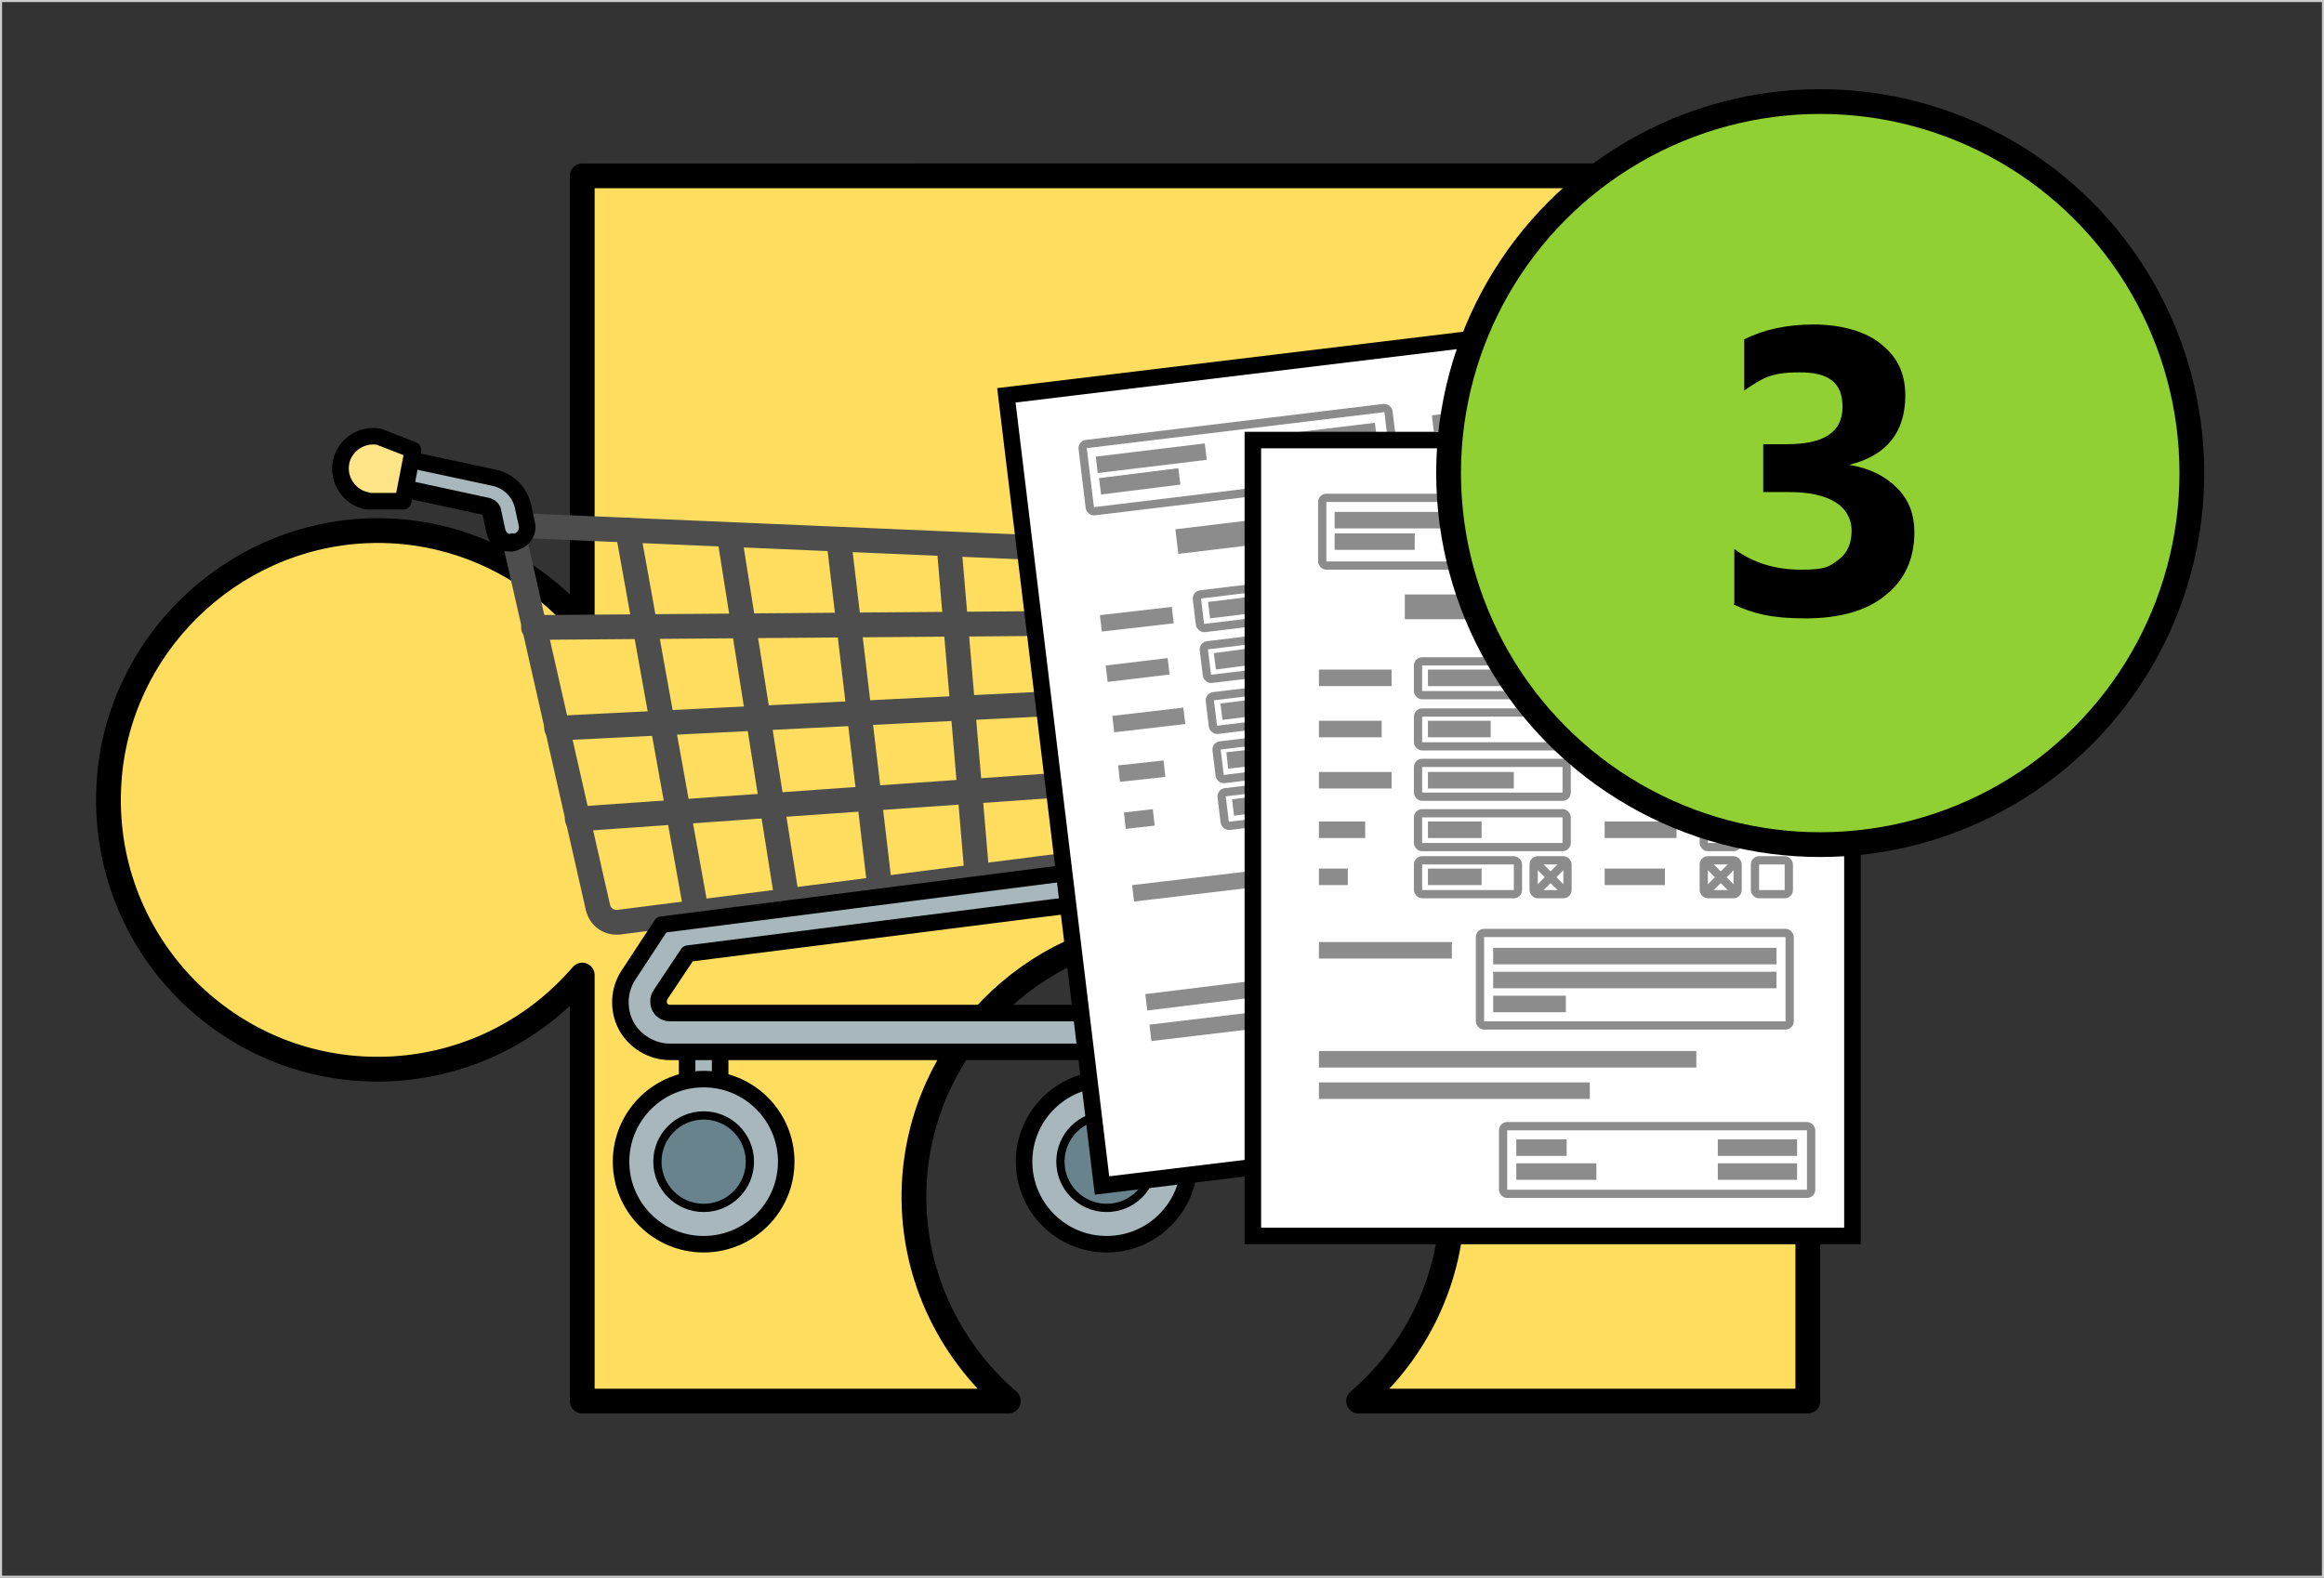 <?xml version="1.0" encoding="UTF-8"?>
<svg id="Ebene_1" xmlns="http://www.w3.org/2000/svg" version="1.1" viewBox="0 0 281.4 191.1">
  <rect x="0" y="0" width="281.4" height="191.1" fill="#333333" stroke="none"/>
  <!-- Generator: Adobe Illustrator 29.2.0, SVG Export Plug-In . SVG Version: 2.1.0 Build 108)  -->
  <defs>
    <style>
      .st0, .st1, .st2, .st3, .st4, .st5, .st6 {
        stroke-miterlimit: 10;
      }

      .st0, .st1, .st7, .st5, .st6, .st8 {
        fill: none;
      }

      .st0, .st1, .st6 {
        stroke: #8c8c8c;
      }

      .st0, .st9, .st10, .st8 {
        stroke-width: 3px;
      }

      .st11, .st2, .st9, .st7, .st12, .st3, .st4, .st10 {
        stroke: #000;
      }

      .st11, .st13, .st4 {
        fill: #a8b7bc;
      }

      .st11, .st9, .st7, .st12, .st10, .st8 {
        stroke-linecap: round;
        stroke-linejoin: round;
      }

      .st11, .st7, .st12, .st3, .st4, .st6 {
        stroke-width: 2px;
      }

      .st2 {
        fill: #69838c;
      }

      .st9 {
        fill: #90d033;
      }

      .st12, .st14 {
        fill: #ffe587;
      }

      .st3 {
        fill: #fff;
      }

      .st5 {
        stroke: #ccc;
        stroke-width: .5px;
      }

      .st10 {
        fill: #ffde5f;
      }

      .st8 {
        stroke: #4d4d4d;
      }
    </style>
  </defs>
  <path class="st10" d="M70.5,21.3v54.4c-6.3-7.3-15.8-11.9-26.3-11.4-16.5.8-30,14.1-31,30.5-1.2,18.9,13.8,34.7,32.5,34.7,9.9,0,18.8-4.4,24.8-11.4v51.6s51.6,0,51.6,0c-7.3-6.3-11.9-15.8-11.4-26.3.8-16.5,14.1-30,30.5-31,19-1.2,34.7,13.8,34.7,32.5,0,9.9-4.4,18.8-11.4,24.8h54.4s0-134.2,0-134.2c0-7.9-6.4-14.2-14.2-14.2H70.5Z"/>
  <g>
    <g>
      <path class="st8" d="M61.8,63.6l79.4,3.4,1.2,31.8c0,2.4-1.7,4.5-4,4.8l-63.5,8.1c-1.2.1-2.2-.6-2.5-1.8l-10.5-46.3Z"/>
      <line class="st8" x1="64.6" y1="76" x2="141.5" y2="75.4"/>
      <line class="st8" x1="69.9" y1="99.2" x2="142.4" y2="94.1"/>
      <line class="st8" x1="88.3" y1="64.8" x2="95.3" y2="109"/>
      <line class="st8" x1="101.6" y1="65.7" x2="106.6" y2="108.1"/>
      <line class="st8" x1="76" y1="64.2" x2="84.2" y2="109.8"/>
      <line class="st8" x1="114.9" y1="65.9" x2="118.3" y2="106.1"/>
      <line class="st8" x1="128.4" y1="67.1" x2="130.1" y2="106.1"/>
      <path class="st7" d="M63.6,63.6l-.5-2.3c-.4-1.6-1.7-2.9-3.3-3.3l-9.8-2.1c0,0-.1,0-.2,0l.2-1.3-4.1-1.6c-2.1-.4-4.2,1-4.6,3.1-.4,2.1,1,4.2,3.1,4.6h4.4s.3-1.4.3-1.4c0,0,0,0,0,0l9.7,2.1c.3,0,.6.3.6.7l.5,2.3c.2.8.9,1.4,1.7,1.4s.3,0,.4,0c.9-.2,1.5-1.2,1.3-2.1Z"/>
      <path class="st13" d="M61.9,65.7c-.8,0-1.5-.5-1.7-1.4l-.5-2.3c0-.3-.3-.6-.6-.7l-9.7-2.1c-.9-.2-1.5-1.1-1.3-2.1.2-.9,1.1-1.5,2.1-1.3l9.8,2.1c1.6.4,2.9,1.7,3.3,3.3l.5,2.3c.2.9-.4,1.9-1.3,2.1-.1,0-.3,0-.4,0Z"/>
      <path class="st14" d="M44.4,60.6c-2.1-.4-3.5-2.5-3.1-4.6.4-2.1,2.5-3.5,4.6-3.1l4.1,1.6-1.2,6.2h-4.4Z"/>
      <path class="st4" d="M61.9,65.7c-.8,0-1.5-.5-1.7-1.4l-.5-2.3c0-.3-.3-.6-.6-.7l-9.7-2.1c-.9-.2-1.5-1.1-1.3-2.1.2-.9,1.1-1.5,2.1-1.3l9.8,2.1c1.6.4,2.9,1.7,3.3,3.3l.5,2.3c.2.9-.4,1.9-1.3,2.1-.1,0-.3,0-.4,0Z"/>
      <path class="st12" d="M44.4,60.6c-2.1-.4-3.5-2.5-3.1-4.6.4-2.1,2.5-3.5,4.6-3.1l4.1,1.6-1.2,6.2h-4.4Z"/>
      <rect class="st4" x="83.2" y="127.3" width="4" height="12.1"/>
      <rect class="st4" x="132" y="127.3" width="4" height="12.1"/>
      <circle class="st4" cx="85.2" cy="140.7" r="10"/>
      <circle class="st2" cx="85.2" cy="140.7" r="5.6"/>
      <circle class="st4" cx="134" cy="140.7" r="10"/>
      <circle class="st2" cx="134" cy="140.7" r="5.6"/>
      <path class="st11" d="M142.6,122.7h-61.5c-.7,0-1.1-.5-1.2-.7-.1-.2-.3-.8,0-1.4l3.4-5.1,51.3-6.5c1.1-.1,1.8-1.1,1.7-2.2-.1-1.1-1.1-1.8-2.2-1.7l-54,6.9-4,6.1c-1.2,1.8-1.3,4.2-.3,6.1,1,1.9,3.1,3.2,5.3,3.2h61.5c1.3,0,2.3-1,2.3-2.3s-1-2.3-2.3-2.3Z"/>
      <line class="st8" x1="67.4" y1="88.2" x2="141.9" y2="84.5"/>
    </g>
    <g>
      <g>
        <rect class="st3" x="127.4" y="43.1" width="72.6" height="96.4" transform="translate(-9.8 20.4) rotate(-6.9)"/>
        <rect class="st1" x="131.4" y="51.5" width="37.3" height="8.2" rx=".5" ry=".5" transform="translate(-5.6 18.5) rotate(-6.9)"/>
        <rect class="st1" x="162.3" y="124.4" width="37.3" height="8.2" rx=".5" ry=".5" transform="translate(-14.2 22.7) rotate(-6.9)"/>
        <line class="st6" x1="138.8" y1="121.4" x2="184.2" y2="115.8"/>
        <line class="st6" x1="139.3" y1="125.1" x2="171.9" y2="121.2"/>
        <line class="st6" x1="163.9" y1="129.1" x2="169.9" y2="128.3"/>
        <line class="st6" x1="164.2" y1="131.9" x2="173.8" y2="130.8"/>
        <line class="st6" x1="188" y1="126.1" x2="197.6" y2="125"/>
        <line class="st6" x1="188.4" y1="129" x2="198" y2="127.8"/>
        <line class="st0" x1="142.5" y1="65.6" x2="178" y2="61.3"/>
        <line class="st6" x1="132.8" y1="56.3" x2="146" y2="54.7"/>
        <line class="st6" x1="133.2" y1="58.9" x2="142.8" y2="57.7"/>
        <line class="st6" x1="153.4" y1="53.8" x2="166.6" y2="52.2"/>
        <line class="st6" x1="156.9" y1="56" x2="166.8" y2="54.8"/>
        <line class="st6" x1="173.5" y1="51.3" x2="186.6" y2="49.7"/>
        <line class="st6" x1="176.9" y1="53.5" x2="186.9" y2="52.3"/>
        <g>
          <line class="st6" x1="134" y1="81.6" x2="141.5" y2="80.7"/>
          <line class="st6" x1="147.1" y1="80.1" x2="154.6" y2="79.1"/>
          <line class="st6" x1="147.9" y1="86.2" x2="158.2" y2="84.9"/>
          <line class="st6" x1="148.6" y1="92.1" x2="155.1" y2="91.4"/>
          <line class="st6" x1="149.3" y1="97.8" x2="155.8" y2="97"/>
          <line class="st6" x1="158.2" y1="106.3" x2="192.3" y2="102.2"/>
          <line class="st6" x1="158.6" y1="109.2" x2="192.6" y2="105.1"/>
          <line class="st6" x1="158.9" y1="112.2" x2="167.7" y2="111.1"/>
          <rect class="st1" x="145.9" y="77.1" width="18" height="4.1" rx=".5" ry=".5" transform="translate(-8.4 19.2) rotate(-6.9)"/>
          <line class="st6" x1="134.8" y1="87.7" x2="143.4" y2="86.7"/>
          <rect class="st1" x="146.6" y="83.2" width="18" height="4.1" rx=".5" ry=".5" transform="translate(-9.1 19.4) rotate(-6.9)"/>
          <line class="st6" x1="135.5" y1="93.7" x2="141" y2="93.1"/>
          <rect class="st1" x="147.4" y="89.2" width="18" height="4.1" rx=".5" ry=".5" transform="translate(-9.8 19.5) rotate(-6.9)"/>
          <rect class="st1" x="161.9" y="94" width="4.1" height="4.1" rx=".5" ry=".5" transform="translate(-10.4 20.5) rotate(-6.9)"/>
          <line class="st6" x1="136.2" y1="99.4" x2="139.7" y2="99"/>
          <rect class="st1" x="148.1" y="95.2" width="12.1" height="4.1" rx=".5" ry=".5" transform="translate(-10.6 19.3) rotate(-6.9)"/>
          <line class="st6" x1="168.3" y1="77.5" x2="174.8" y2="76.7"/>
          <line class="st6" x1="169.1" y1="83.6" x2="176.3" y2="82.7"/>
          <line class="st6" x1="169.8" y1="89.6" x2="178.4" y2="88.5"/>
          <rect class="st1" x="182.4" y="91.5" width="4.1" height="4.1" rx=".5" ry=".5" transform="translate(-9.9 22.9) rotate(-6.9)"/>
          <rect class="st1" x="188.6" y="90.8" width="4.1" height="4.1" rx=".5" ry=".5" transform="translate(-9.8 23.6) rotate(-6.9)"/>
          <rect class="st1" x="181.7" y="85.8" width="4.1" height="4.1" rx=".5" ry=".5" transform="translate(-9.2 22.8) rotate(-6.9)"/>
          <rect class="st1" x="187.9" y="85.1" width="4.1" height="4.1" rx=".5" ry=".5" transform="translate(-9.1 23.5) rotate(-6.9)"/>
          <rect class="st1" x="181" y="79.8" width="4.1" height="4.1" rx=".5" ry=".5" transform="translate(-8.5 22.6) rotate(-6.9)"/>
          <rect class="st1" x="187.2" y="79.1" width="4.1" height="4.1" rx=".5" ry=".5" transform="translate(-8.4 23.4) rotate(-6.9)"/>
          <rect class="st1" x="180.3" y="73.7" width="4.1" height="4.1" rx=".5" ry=".5" transform="translate(-7.8 22.5) rotate(-6.9)"/>
          <rect class="st1" x="186.4" y="73" width="4.1" height="4.1" rx=".5" ry=".5" transform="translate(-7.7 23.3) rotate(-6.9)"/>
          <line class="st6" x1="170.5" y1="95.3" x2="177.7" y2="94.4"/>
          <line class="st6" x1="137.2" y1="108.2" x2="153.2" y2="106.3"/>
          <rect class="st1" x="156.9" y="101.5" width="37.5" height="11.2" rx=".5" ry=".5" transform="translate(-11.6 21.9) rotate(-6.9)"/>
          <g>
            <line class="st1" x1="165.3" y1="94.3" x2="162.6" y2="97.8"/>
            <line class="st1" x1="165.7" y1="97.4" x2="162.2" y2="94.7"/>
          </g>
          <g>
            <line class="st1" x1="185.8" y1="91.8" x2="183.1" y2="95.3"/>
            <line class="st1" x1="186.2" y1="94.9" x2="182.7" y2="92.2"/>
          </g>
          <g>
            <line class="st1" x1="191.3" y1="85.4" x2="188.6" y2="88.9"/>
            <line class="st1" x1="191.7" y1="88.5" x2="188.2" y2="85.8"/>
          </g>
          <g>
            <line class="st1" x1="184.4" y1="80.2" x2="181.7" y2="83.6"/>
            <line class="st1" x1="184.8" y1="83.2" x2="181.3" y2="80.5"/>
          </g>
          <g>
            <line class="st1" x1="183.7" y1="74.1" x2="181" y2="77.5"/>
            <line class="st1" x1="184" y1="77.1" x2="180.6" y2="74.4"/>
          </g>
          <line class="st6" x1="133.3" y1="75.5" x2="142" y2="74.5"/>
          <line class="st6" x1="146.4" y1="73.9" x2="160.4" y2="72.2"/>
          <rect class="st1" x="145.1" y="70.9" width="18" height="4.1" rx=".5" ry=".5" transform="translate(-7.7 19.1) rotate(-6.9)"/>
          <line class="st6" x1="167.6" y1="71.3" x2="176.2" y2="70.3"/>
          <rect class="st1" x="179.5" y="67.6" width="4.1" height="4.1" rx=".5" ry=".5" transform="translate(-7.1 22.4) rotate(-6.9)"/>
          <rect class="st1" x="185.7" y="66.9" width="4.1" height="4.1" rx=".5" ry=".5" transform="translate(-6.9 23.1) rotate(-6.9)"/>
          <g>
            <line class="st1" x1="189.1" y1="67.2" x2="186.4" y2="70.6"/>
            <line class="st1" x1="189.4" y1="70.2" x2="186" y2="67.6"/>
          </g>
        </g>
      </g>
      <g>
        <rect class="st3" x="151.7" y="53.3" width="72.6" height="96.4"/>
        <rect class="st1" x="160.1" y="60.3" width="37.3" height="8.2" rx=".5" ry=".5"/>
        <rect class="st1" x="182" y="136.4" width="37.3" height="8.2" rx=".5" ry=".5"/>
        <line class="st6" x1="159.7" y1="128.3" x2="205.4" y2="128.3"/>
        <line class="st6" x1="159.7" y1="132.1" x2="192.5" y2="132.1"/>
        <line class="st6" x1="183.6" y1="139" x2="189.7" y2="139"/>
        <line class="st6" x1="183.6" y1="141.9" x2="193.3" y2="141.9"/>
        <line class="st6" x1="208" y1="139" x2="217.6" y2="139"/>
        <line class="st6" x1="208" y1="141.9" x2="217.6" y2="141.9"/>
        <line class="st0" x1="170.1" y1="73.5" x2="205.9" y2="73.5"/>
        <line class="st6" x1="161.6" y1="63" x2="174.9" y2="63"/>
        <line class="st6" x1="161.6" y1="65.6" x2="171.3" y2="65.6"/>
        <line class="st6" x1="182.3" y1="63" x2="195.6" y2="63"/>
        <line class="st6" x1="185.5" y1="65.6" x2="195.5" y2="65.6"/>
        <line class="st6" x1="202.5" y1="63" x2="215.8" y2="63"/>
        <line class="st6" x1="205.7" y1="65.6" x2="215.8" y2="65.6"/>
        <g>
          <line class="st6" x1="159.7" y1="88.3" x2="167.3" y2="88.3"/>
          <line class="st6" x1="172.9" y1="88.3" x2="180.5" y2="88.3"/>
          <line class="st6" x1="172.9" y1="94.5" x2="183.3" y2="94.5"/>
          <line class="st6" x1="172.9" y1="100.5" x2="179.4" y2="100.5"/>
          <line class="st6" x1="172.9" y1="106.2" x2="179.4" y2="106.2"/>
          <line class="st6" x1="180.8" y1="115.8" x2="215.1" y2="115.8"/>
          <line class="st6" x1="180.8" y1="118.7" x2="215.1" y2="118.7"/>
          <line class="st6" x1="180.8" y1="121.6" x2="189.6" y2="121.6"/>
          <rect class="st1" x="171.7" y="86.3" width="18" height="4.1" rx=".5" ry=".5"/>
          <line class="st6" x1="159.7" y1="94.5" x2="168.5" y2="94.5"/>
          <rect class="st1" x="171.7" y="92.4" width="18" height="4.1" rx=".5" ry=".5"/>
          <line class="st6" x1="159.7" y1="100.5" x2="165.3" y2="100.5"/>
          <rect class="st1" x="171.7" y="98.5" width="18" height="4.1" rx=".5" ry=".5"/>
          <rect class="st1" x="185.7" y="104.2" width="4.1" height="4.1" rx=".5" ry=".5"/>
          <line class="st6" x1="159.7" y1="106.2" x2="163.2" y2="106.2"/>
          <rect class="st1" x="171.7" y="104.2" width="12.1" height="4.1" rx=".5" ry=".5"/>
          <line class="st6" x1="194.3" y1="88.3" x2="200.8" y2="88.3"/>
          <line class="st6" x1="194.3" y1="94.5" x2="201.6" y2="94.5"/>
          <line class="st6" x1="194.3" y1="100.5" x2="203" y2="100.5"/>
          <rect class="st1" x="206.3" y="104.2" width="4.1" height="4.1" rx=".5" ry=".5"/>
          <rect class="st1" x="212.5" y="104.2" width="4.1" height="4.1" rx=".5" ry=".5"/>
          <rect class="st1" x="206.3" y="98.5" width="4.1" height="4.1" rx=".5" ry=".5"/>
          <rect class="st1" x="212.5" y="98.5" width="4.1" height="4.1" rx=".5" ry=".5"/>
          <rect class="st1" x="206.3" y="92.4" width="4.1" height="4.1" rx=".5" ry=".5"/>
          <rect class="st1" x="212.5" y="92.4" width="4.1" height="4.1" rx=".5" ry=".5"/>
          <rect class="st1" x="206.3" y="86.3" width="4.1" height="4.1" rx=".5" ry=".5"/>
          <rect class="st1" x="212.5" y="86.3" width="4.1" height="4.1" rx=".5" ry=".5"/>
          <line class="st6" x1="194.3" y1="106.2" x2="201.6" y2="106.2"/>
          <line class="st6" x1="159.7" y1="115.1" x2="175.8" y2="115.1"/>
          <rect class="st1" x="179.2" y="113" width="37.5" height="11.2" rx=".5" ry=".5"/>
          <g>
            <line class="st1" x1="189.3" y1="104.7" x2="186.2" y2="107.8"/>
            <line class="st1" x1="189.3" y1="107.8" x2="186.2" y2="104.7"/>
          </g>
          <g>
            <line class="st1" x1="209.9" y1="104.7" x2="206.8" y2="107.8"/>
            <line class="st1" x1="209.9" y1="107.8" x2="206.8" y2="104.7"/>
          </g>
          <g>
            <line class="st1" x1="216.1" y1="99" x2="213" y2="102.1"/>
            <line class="st1" x1="216.1" y1="102.1" x2="213" y2="99"/>
          </g>
          <g>
            <line class="st1" x1="209.9" y1="92.9" x2="206.8" y2="96"/>
            <line class="st1" x1="209.9" y1="96" x2="206.8" y2="92.9"/>
          </g>
          <g>
            <line class="st1" x1="209.9" y1="86.8" x2="206.8" y2="89.9"/>
            <line class="st1" x1="209.9" y1="89.9" x2="206.8" y2="86.8"/>
          </g>
          <line class="st6" x1="159.7" y1="82.1" x2="168.5" y2="82.1"/>
          <line class="st6" x1="172.9" y1="82.1" x2="187" y2="82.1"/>
          <rect class="st1" x="171.7" y="80.1" width="18" height="4.1" rx=".5" ry=".5"/>
          <line class="st6" x1="194.3" y1="82.1" x2="203" y2="82.1"/>
          <rect class="st1" x="206.3" y="80.1" width="4.1" height="4.1" rx=".5" ry=".5"/>
          <rect class="st1" x="212.5" y="80.1" width="4.1" height="4.1" rx=".5" ry=".5"/>
          <g>
            <line class="st1" x1="216.1" y1="80.6" x2="213" y2="83.7"/>
            <line class="st1" x1="216.1" y1="83.7" x2="213" y2="80.6"/>
          </g>
        </g>
      </g>
    </g>
  </g>
  <g>
    <circle class="st9" cx="220.4" cy="57.3" r="45"/>
    <path d="M210,73.1v-6.6c2.3,1.7,5,2.5,8.1,2.5s3.4-.4,4.5-1.2c1.1-.8,1.6-2,1.6-3.5s-.7-2.7-2-3.5c-1.3-.8-3.2-1.2-5.5-1.2h-3.2v-5.8h2.9c4.5,0,6.7-1.5,6.7-4.5s-1.7-4.2-5.2-4.2-4.5.7-6.7,2.2v-6.2c2.4-1.2,5.2-1.8,8.4-1.8s6.3.8,8.2,2.4c2,1.6,2.9,3.6,2.9,6.2,0,4.5-2.3,7.3-6.8,8.4h0c2.4.4,4.3,1.3,5.8,2.8s2.1,3.3,2.1,5.4c0,3.2-1.2,5.8-3.5,7.6-2.3,1.9-5.6,2.8-9.7,2.8s-6.4-.6-8.7-1.7Z"/>
  </g>
  <rect class="st5" width="281.4" height="191.1"/>
</svg>